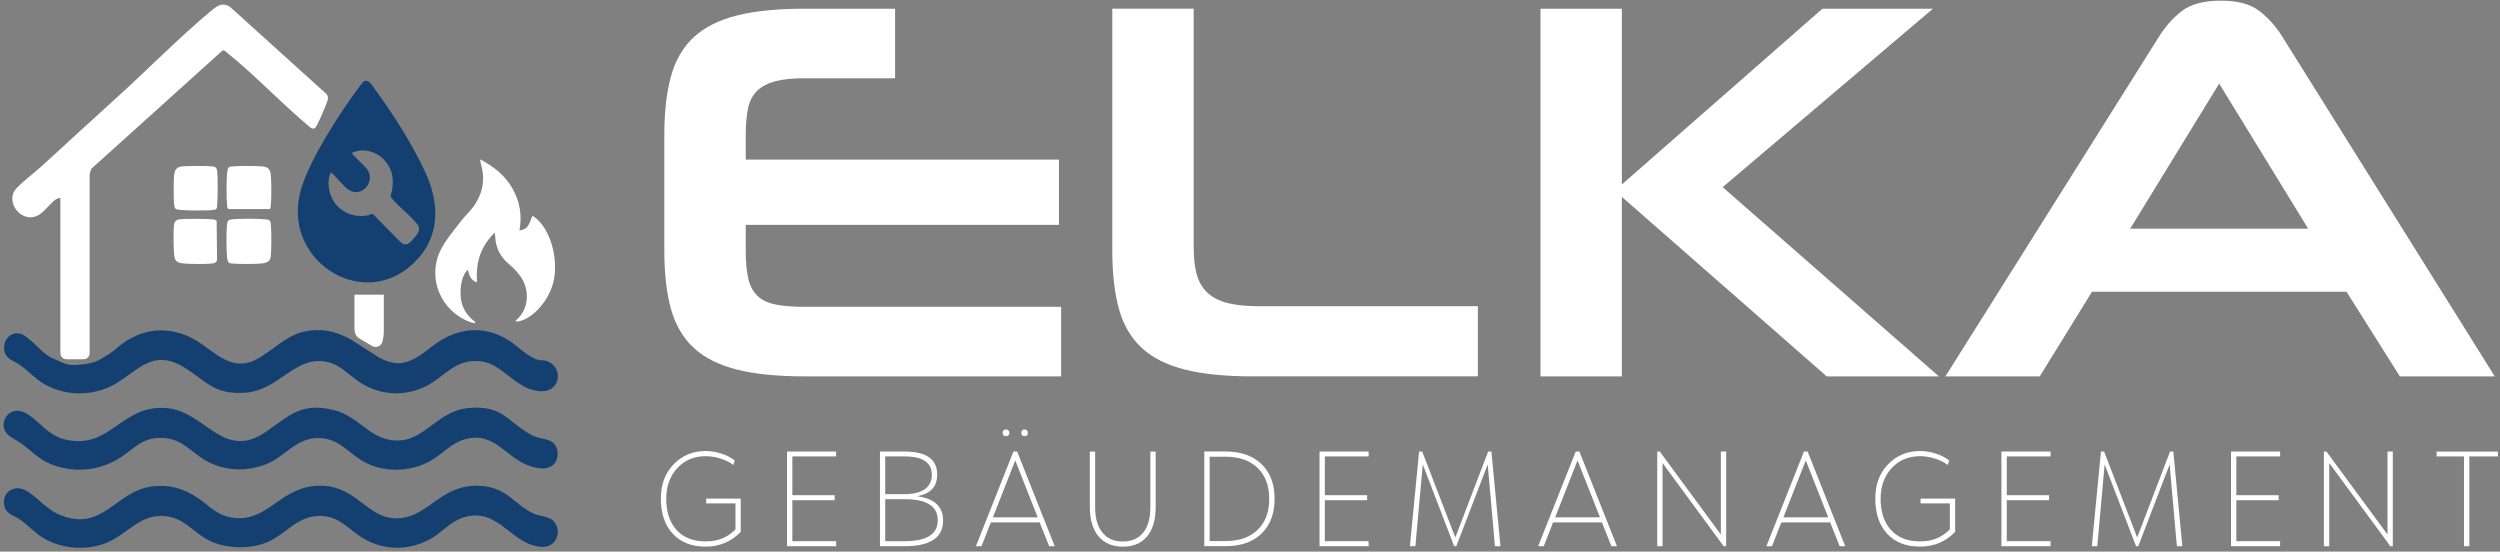 <svg xmlns="http://www.w3.org/2000/svg" width="494" height="109" viewBox="0 0 494 109" fill="none"><rect x="0" y="0" width="494" height="109" fill="#808080" stroke="none"/><g clip-path="url(#clip0_201_99)"><path d="M72.03 16C72.99 15.74 73.55 16.91 74.05 17.59C77.68 22.52 81.46 28.46 84.04 34.04C86.97 40.36 87 47.01 81.7 52.03C71.38 61.82 55.32 51.05 59.52 37.28C61.37 31.22 67.01 22.55 70.8 17.42C71.04 17.1 71.71 16.09 72.02 16.01M75.86 31.54C74.25 29.88 71.63 29.16 69.53 30.24C69.53 30.48 72.16 32.91 72.51 33.38C74.41 35.95 71.23 39.46 68.61 37.3C67.5 36.39 66.54 34.97 65.38 34.07C64.82 35.19 64.82 36.58 65.11 37.79C65.93 41.27 69.27 43.21 72.64 42.56C72.95 42.5 73.46 42.21 73.7 42.31L79.04 47.73C79.77 48.41 80.28 48.52 81.07 47.85C81.51 47.48 82.71 46.09 82.78 45.56C82.88 44.83 82.71 44.62 82.29 44.1C80.87 42.36 78.78 40.88 77.35 39.1C77.05 38.56 77.37 38.22 77.46 37.69C77.88 35.34 77.53 33.27 75.85 31.54" fill="#134071"></path><path d="M13.14 70.99C12.47 70.99 11.93 70.45 11.93 69.78V39.13C11.73 39.11 11.56 39.13 11.37 39.21C10.2 39.75 8.8 41.91 7.45 42.59C4.23 44.21 0.93 39.89 3.16 37.32C4.38 35.92 6.79 34.16 8.25 32.82C13.36 28.11 18.52 23.43 23.66 18.74C29.52 13.4 35.44 7.4 41.47 2.34C42.71 1.3 43.87 0.27 45.5 1.4L64.52 18.59C64.83 19 64.87 19.33 64.73 19.83C64.5 20.69 63.11 23.83 62.66 24.67C62.31 25.31 62.04 25.68 61.33 25.2C55.78 20.61 50.61 15.04 45.03 10.55C44.71 10.29 44.4 9.87 43.97 9.98L18.07 33.33C17.95 33.49 17.71 34.4 17.71 34.56V69.78C17.71 70.45 17.17 70.99 16.5 70.99H13.12H13.14Z" fill="white"></path><path d="M74.77 70.56C74.88 70.62 74.98 70.68 75.09 70.75C76.82 71.64 78.42 71.88 79.25 71.75C82.7 71.21 84.45 68.81 87.23 67.17C91.62 64.6 96.3 64.56 100.61 67.31C102.44 68.48 104.36 70.64 106.49 71.14C106.9 71.23 107.29 71.15 107.67 71.24C111.35 72.05 111.12 77.57 106.72 77.3C101.82 77 99.39 71.79 94.83 71.37C89.49 70.88 87.67 74.93 83.36 76.69C79.44 78.28 75.41 78.03 71.73 75.93C68.91 74.32 67.32 71.73 63.73 71.38C57.95 70.81 54.84 77.18 48.49 77.6C42.25 78.02 40.95 75.41 36.39 72.6C29.31 68.24 26.47 74.75 20.74 76.83C16.78 78.27 12.4 78 8.74 75.88C6.92 74.83 5.59 73.27 3.93 72.11C3.01 71.47 1.56 71.04 1.07 69.97C0.19 68.01 1.53 65.65 3.65 65.87C5.72 66.08 7.99 69.82 10.54 70.87C11.93 71.44 12.51 71.79 13.26 71.97C14.16 72.2 14.87 72.12 15.22 72.1C18.29 71.93 19.43 71.22 19.82 71C23.23 69.08 22.79 68.75 24.96 67.38C28.77 64.97 32.78 64.64 36.96 66.35C41.88 68.37 45.2 74.32 51.23 70.69C55.6 68.06 57.73 64.92 63.62 65.25C64.22 65.28 64.8 65.37 65.37 65.5C65.79 65.6 67.19 65.9 69.42 67.14C69.47 67.17 69.52 67.2 69.56 67.23L74.79 70.57L74.77 70.56Z" fill="#134071"></path><path d="M30.23 96.1C33.48 95.73 36.19 96.51 38.92 98.28C41.26 99.8 42.58 101.64 45.54 102.22C53.19 103.71 55.41 95.32 64.3 96.02C70.18 96.48 72.72 101.89 77.47 102.38C84.41 103.1 86.72 95.36 95.12 96.02C100.24 96.42 101.47 99.53 105.28 101.41C106.64 102.08 108.56 101.97 109.47 103.05C111.13 105.02 109.89 108.09 107.29 108.06C101.13 107.99 98.63 100.11 91.7 102.21C88.89 103.06 87.2 105.44 84.65 106.72C80.67 108.73 76.25 108.77 72.3 106.67C68.95 104.89 67.19 101.78 62.9 101.95C58.44 102.13 56.36 105.74 52.61 107.21C49.24 108.53 45.06 108.43 41.73 107C38.82 105.75 36.87 102.87 33.71 102.17C27.8 100.86 25.45 105.71 20.49 107.47C16.73 108.81 12.02 108.39 8.59 106.33C6.84 105.28 5.45 103.68 3.78 102.56C2.65 101.8 1.23 101.56 0.87 100.04C0.26 97.5 2.46 95.79 4.77 96.76C6.85 97.63 8.92 100.48 11.6 101.64C20.41 105.42 22.66 96.95 30.24 96.09" fill="#134071"></path><path d="M109.56 91.61C108.39 92.97 106.34 92.61 104.84 92.13C99.8 90.54 97.8 84.98 91.6 86.88C89.25 87.6 87.49 89.6 85.43 90.85C81.65 93.15 76.59 93.49 72.57 91.59C68.85 89.83 67.14 86.33 62.46 86.57C58.41 86.78 56.32 90.11 52.92 91.58C49.36 93.11 45.2 93.17 41.66 91.53C37.53 89.62 36.15 86.09 30.8 86.57C27.54 86.86 25.68 89.42 23 90.9C19 93.12 14.34 93.42 10.09 91.73C7.65 90.75 6.31 89.2 4.28 87.68C3.48 87.08 2.17 86.51 1.53 85.86C-0.69 83.59 1.95 79.71 5.27 81.73C8.22 83.52 9.46 86.19 13.33 86.95C21.96 88.65 24.03 79.91 32.91 80.63C40.65 81.26 44.07 91.25 52.68 85.24C57.39 81.96 59.64 79.46 66.01 81.04C71.3 82.35 73.36 87.53 79.28 87.01C84.11 86.59 86.8 81.13 92.57 80.62C99.48 80.01 100.19 83.36 105.12 86.01C106.85 86.94 109.1 86.41 109.96 88.45C110.37 89.42 110.25 90.78 109.55 91.6" fill="#134071"></path><path d="M45.19 51.87C44.99 51.68 44.89 51.12 44.86 50.83C44.73 49.3 44.7 45.79 44.86 44.29C44.93 43.65 45.16 43.42 45.78 43.35C47.3 43.17 51.03 43.19 52.58 43.35C53.11 43.4 53.42 43.54 53.5 44.15C53.66 45.42 53.65 49.4 53.5 50.69C53.37 51.78 52.53 52 51.59 52.07C50.08 52.19 47.43 52.2 45.93 52.07C45.7 52.05 45.37 52.05 45.19 51.88" fill="white"></path><path d="M45.19 33.08C45.37 32.91 45.69 32.91 45.93 32.89C47.44 32.76 50.38 32.75 51.88 32.89C52.96 32.99 53.4 33.45 53.51 34.56C53.64 36.01 53.66 39.24 53.51 40.66C53.48 40.9 53.45 41.12 53.3 41.31H45.09C44.94 41.12 44.9 40.89 44.88 40.66C44.72 39.12 44.74 35.68 44.88 34.12C44.91 33.83 45.01 33.27 45.21 33.08" fill="white"></path><path d="M35.21 43.38C36.12 43.17 41.04 43.22 42.11 43.35C42.37 43.38 42.63 43.43 42.81 43.64L42.89 51.27C42.89 51.81 42.43 52.01 41.97 52.06C40.64 52.22 37.67 52.18 36.31 52.06C35 51.94 34.51 51.64 34.4 50.25C34.29 48.88 34.23 45.59 34.4 44.29C34.45 43.85 34.79 43.48 35.21 43.38Z" fill="white"></path><path d="M35.64 32.93C36.54 32.74 41.13 32.76 42.12 32.89C42.59 32.96 42.83 33.2 42.9 33.69C43.08 35.13 43.04 39.17 42.9 40.67C42.85 41.21 42.83 41.39 42.26 41.47C40.82 41.66 36.96 41.61 35.46 41.47C34.66 41.39 34.48 41.22 34.4 40.38C34.3 39.18 34.25 35.18 34.48 34.13C34.62 33.52 35.02 33.07 35.64 32.94" fill="white"></path><path d="M105.19 42.63C104.41 44.89 104.06 45.31 102.64 45.53C103.19 42.58 102.73 39.8 101.25 37.22C99.79 34.69 97.64 32.93 94.86 31.48C94.94 31.95 94.95 32.13 95 32.31C95.95 35.41 95.4 38.26 93.54 40.84C92.76 41.93 91.72 42.83 90.91 43.91C89.53 45.77 87.93 47.57 86.96 49.64C84.39 55.12 87.23 61.57 92.88 63.63C93.16 63.73 93.46 63.79 93.75 63.87C93.81 63.8 93.87 63.73 93.93 63.65C92.31 62.41 91.26 60.87 91.05 58.82C90.82 56.52 91.38 54.16 92.44 53.32C92.71 54.34 92.95 55.38 94.27 55.8C93.96 52.01 94.9 48.75 97.76 45.97C97.81 46.35 97.85 46.51 97.85 46.67C97.92 48.96 98.86 50.77 100.62 52.23C101.44 52.92 102.21 53.72 102.83 54.59C104.64 57.1 104.62 60.89 102.18 63.07C102.05 63.19 101.97 63.37 101.84 63.56C104.95 63.51 108.76 59.3 109.49 55.08C110.34 50.15 108.28 44.39 105.17 42.61" fill="white"></path><path d="M70.04 64.56C70.04 65.92 70.26 66.46 71.25 67.02L73.51 68.36C74.3 68.83 75.32 68.42 75.56 67.54C75.73 66.9 75.84 66.16 75.84 65.56V58.22H70.04V64.56Z" fill="white"></path><path d="M158.97 74.37C153.65 74.37 149.2 73.92 145.65 73.04C142.1 72.15 139.26 70.73 137.13 68.78C135 66.83 133.49 64.27 132.6 61.11C131.71 57.95 131.27 54.06 131.27 49.44V26.64C131.27 22.1 131.71 18.22 132.6 15.03C133.49 11.84 135 9.26 137.13 7.31C139.26 5.36 142.1 3.94 145.65 3.05C149.2 2.16 153.64 1.72 158.97 1.72H176.87V15.46H158.97C156.63 15.46 154.71 15.66 153.22 16.05C151.73 16.44 150.54 17.06 149.65 17.91C148.76 18.76 148.16 19.9 147.84 21.32C147.52 22.74 147.36 24.51 147.36 26.64V31.54H209.25V44.43H147.36V49.54C147.36 51.74 147.52 53.55 147.84 54.98C148.16 56.4 148.75 57.54 149.59 58.39C150.44 59.24 151.63 59.83 153.16 60.15C154.69 60.47 156.63 60.63 158.97 60.63H209.68V74.37H158.97Z" fill="white"></path><path d="M247.49 74.37C242.17 74.37 237.72 73.92 234.17 73.04C230.62 72.15 227.78 70.73 225.65 68.78C223.52 66.83 222.01 64.27 221.12 61.11C220.23 57.95 219.79 54.06 219.79 49.44V1.71H235.87V48.79C235.87 50.92 236.07 52.72 236.46 54.17C236.85 55.63 237.54 56.83 238.54 57.79C239.53 58.75 240.87 59.44 242.54 59.87C244.21 60.3 246.32 60.51 248.88 60.51H292.03V74.36H247.5L247.49 74.37Z" fill="white"></path><path d="M360.96 74.37L320.48 38.9V74.37H304.4V1.72H320.48V36.45L360.11 1.72H381.95L340.4 36.98L383.12 74.37H360.96Z" fill="white"></path><path d="M420.94 45.18H456.09L438.51 16.52L420.93 45.18H420.94ZM463.66 57.65H413.38L403.05 74.38H384.41L426.6 7.27C427.88 5.21 429.4 3.5 431.18 2.15C432.96 0.8 435.51 0.13 438.85 0.13C442.19 0.13 444.64 0.81 446.42 2.15C448.19 3.5 449.72 5.21 451 7.27L492.97 74.38H474.22L463.67 57.65H463.66Z" fill="white"></path><path d="M139.53 98.52H146.37V105.09C144.5 107.04 142.18 108.01 139.42 108.01C136.66 108.01 134.51 107.16 132.94 105.47C131.37 103.77 130.59 101.47 130.59 98.57C130.59 95.67 131.42 93.54 133.09 91.77C134.76 90.01 136.89 89.12 139.48 89.12C140.47 89.12 141.5 89.29 142.55 89.63C143.6 89.97 144.48 90.42 145.18 90.99L144.92 91.89C144.3 91.39 143.48 90.97 142.45 90.64C141.43 90.31 140.44 90.14 139.48 90.14C137.18 90.14 135.3 90.92 133.84 92.49C132.38 94.06 131.65 96.08 131.65 98.56C131.65 101.17 132.33 103.23 133.7 104.73C135.06 106.23 136.97 106.98 139.43 106.98C141.89 106.98 143.77 106.19 145.33 104.61V99.47H139.54V98.51L139.53 98.52Z" fill="white"></path><path d="M165.22 90.19H156.57V97.85H164.93V98.84H156.57V106.94H165.22V107.93H155.52V89.22H165.22V90.19Z" fill="white"></path><path d="M178.75 106.94C183.11 106.94 185.3 105.56 185.3 102.79C185.3 100.02 183.11 98.64 178.75 98.64H174.92V106.94H178.75ZM178.75 90.19H174.92V97.64H178.75C180.49 97.64 181.81 97.31 182.74 96.66C183.66 96.01 184.13 95.06 184.13 93.84C184.13 91.4 182.34 90.19 178.75 90.19ZM181.24 98.05C184.65 98.52 186.36 100.12 186.36 102.84C186.36 106.23 183.83 107.93 178.76 107.93H173.88V89.22H178.76C183.05 89.22 185.19 90.74 185.19 93.78C185.19 96.16 183.87 97.58 181.24 98.05Z" fill="white"></path><path d="M202.46 86.18C202.03 86.18 201.81 85.96 201.81 85.54C201.81 85.09 202.03 84.86 202.46 84.86C202.89 84.86 203.1 85.09 203.1 85.54C203.1 85.99 202.88 86.18 202.46 86.18ZM198.77 86.18C198.34 86.18 198.13 85.96 198.13 85.54C198.13 85.09 198.34 84.86 198.77 84.86C199.2 84.86 199.44 85.09 199.44 85.54C199.44 85.99 199.22 86.18 198.77 86.18ZM196.2 102.23H205.05L200.61 90.98L196.2 102.23ZM207.31 107.93L205.44 103.23H195.79L193.95 107.93H192.84L200.26 89.22H200.99L208.41 107.93H207.3H207.31Z" fill="white"></path><path d="M221.87 108.02C219.83 108.02 218.23 107.34 217.08 105.99C215.93 104.64 215.35 102.7 215.35 100.19V89.23H216.4V100.19C216.4 102.39 216.88 104.08 217.85 105.25C218.81 106.42 220.15 107 221.87 107C223.59 107 224.94 106.42 225.89 105.25C226.84 104.08 227.31 102.39 227.31 100.19V89.23H228.36V100.19C228.36 102.72 227.79 104.66 226.66 106C225.53 107.35 223.93 108.02 221.87 108.02Z" fill="white"></path><path d="M242.21 106.91C244.88 106.91 246.98 106.17 248.51 104.69C250.04 103.21 250.8 101.17 250.8 98.58C250.8 95.99 250.04 93.95 248.51 92.47C246.98 90.99 244.88 90.25 242.21 90.25H239.03V106.91H242.21ZM242.21 89.22C245.21 89.22 247.57 90.05 249.29 91.72C251.01 93.39 251.86 95.67 251.86 98.57C251.86 101.47 251 103.76 249.29 105.42C247.58 107.09 245.22 107.92 242.21 107.92H237.97V89.21H242.21V89.22Z" fill="white"></path><path d="M270.44 90.19H261.79V97.85H270.15V98.84H261.79V106.94H270.44V107.93H260.74V89.22H270.44V90.19Z" fill="white"></path><path d="M278.6 107.93L280.41 89.22H281.03L287.57 106.21L294.06 89.22H294.7L296.49 107.93H295.4L293.97 91.77L287.77 107.93H287.34L281.14 91.77L279.68 107.93H278.6Z" fill="white"></path><path d="M307.3 102.23H316.16L311.72 90.98L307.3 102.23ZM318.41 107.93L316.54 103.23H306.89L305.05 107.93H303.94L311.36 89.22H312.09L319.51 107.93H318.4H318.41Z" fill="white"></path><path d="M327.47 107.93V89.22H327.97L340.04 105.62V89.22H341.09V107.93H340.59L328.52 91.5V107.93H327.47Z" fill="white"></path><path d="M352.4 102.23H361.26L356.82 90.98L352.4 102.23ZM363.51 107.93L361.64 103.23H351.99L350.15 107.93H349.04L356.46 89.22H357.19L364.61 107.93H363.5H363.51Z" fill="white"></path><path d="M379.5 98.52H386.34V105.09C384.47 107.04 382.15 108.01 379.39 108.01C376.63 108.01 374.48 107.16 372.91 105.47C371.34 103.77 370.56 101.47 370.56 98.57C370.56 95.67 371.39 93.54 373.06 91.77C374.73 90.01 376.86 89.12 379.45 89.12C380.44 89.12 381.47 89.29 382.52 89.63C383.57 89.97 384.45 90.42 385.15 90.99L384.88 91.89C384.26 91.39 383.44 90.97 382.41 90.64C381.39 90.31 380.4 90.14 379.44 90.14C377.14 90.14 375.26 90.92 373.8 92.49C372.34 94.06 371.61 96.08 371.61 98.56C371.61 101.17 372.29 103.23 373.66 104.73C375.02 106.23 376.93 106.98 379.39 106.98C381.85 106.98 383.73 106.19 385.29 104.61V99.47H379.5V98.51V98.52Z" fill="white"></path><path d="M405.19 90.19H396.54V97.85H404.9V98.84H396.54V106.94H405.19V107.93H395.48V89.22H405.19V90.19Z" fill="white"></path><path d="M413.34 107.93L415.15 89.22H415.77L422.31 106.21L428.8 89.22H429.45L431.23 107.93H430.15L428.72 91.77L422.52 107.93H422.08L415.88 91.77L414.42 107.93H413.34Z" fill="white"></path><path d="M450.55 90.19H441.9V97.85H450.26V98.84H441.9V106.94H450.55V107.93H440.85V89.22H450.55V90.19Z" fill="white"></path><path d="M459.2 107.93V89.22H459.7L471.77 105.62V89.22H472.82V107.93H472.33L460.26 91.5V107.93H459.2Z" fill="white"></path><path d="M481.48 89.23V90.19H486.88V107.93H487.94V90.19H493.58V89.23H481.48Z" fill="white"></path></g><defs><clipPath id="clip0_201_99"><rect width="494" height="109" fill="white"></rect></clipPath></defs></svg>